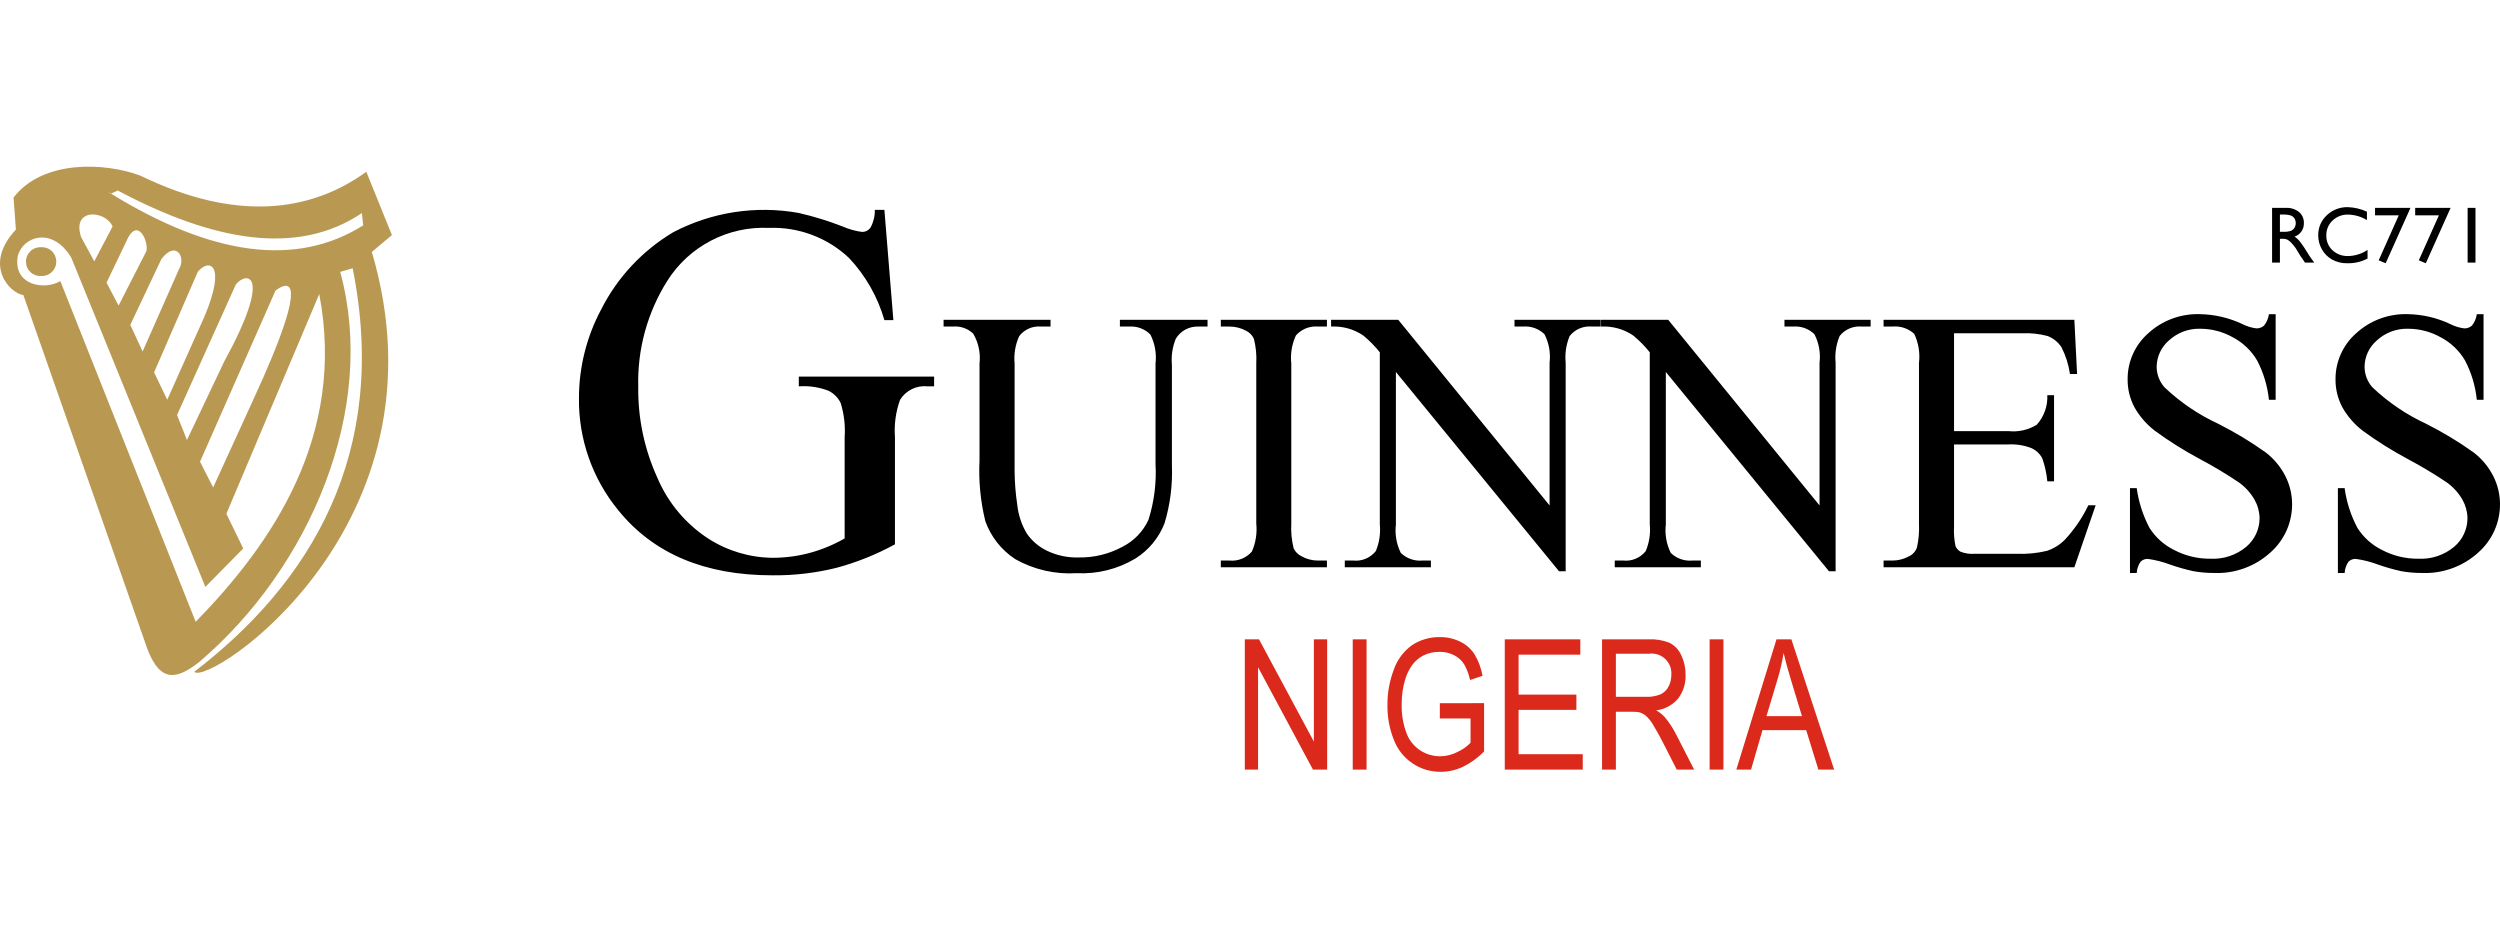 <svg width="120" height="45" viewBox="0 0 120 45" fill="none" xmlns="http://www.w3.org/2000/svg">
<g clip-path="url(#clip0_72_2281)">
<path fill-rule="evenodd" clip-rule="evenodd" d="M119.21 15.08V19.189H118.887C118.82 18.531 118.629 17.892 118.322 17.305C118.046 16.833 117.643 16.447 117.159 16.193C116.683 15.924 116.147 15.782 115.601 15.78C115.045 15.761 114.504 15.961 114.094 16.336C113.91 16.492 113.762 16.686 113.659 16.904C113.556 17.122 113.502 17.36 113.499 17.601C113.499 17.966 113.633 18.318 113.875 18.591C114.636 19.312 115.508 19.904 116.459 20.344C117.251 20.742 118.01 21.201 118.732 21.716C119.125 22.017 119.445 22.401 119.671 22.841C119.887 23.261 119.999 23.726 120 24.198C120.002 24.638 119.909 25.074 119.729 25.475C119.548 25.876 119.284 26.234 118.953 26.525C118.218 27.191 117.25 27.542 116.259 27.503C115.932 27.504 115.606 27.477 115.284 27.422C114.903 27.339 114.527 27.233 114.159 27.105C113.81 26.972 113.447 26.879 113.077 26.827C113.013 26.824 112.949 26.834 112.89 26.857C112.83 26.879 112.776 26.914 112.73 26.958C112.618 27.119 112.553 27.307 112.542 27.503H112.219V23.43H112.542C112.633 24.099 112.842 24.747 113.158 25.343C113.447 25.796 113.855 26.161 114.336 26.399C114.872 26.68 115.469 26.824 116.073 26.818C116.703 26.853 117.322 26.646 117.805 26.241C118.003 26.072 118.163 25.863 118.272 25.627C118.382 25.391 118.438 25.134 118.439 24.874C118.434 24.564 118.351 24.26 118.2 23.989C118.012 23.662 117.756 23.378 117.449 23.158C116.847 22.753 116.224 22.38 115.583 22.039C114.829 21.637 114.105 21.183 113.415 20.678C113.017 20.374 112.685 19.992 112.437 19.557C112.214 19.142 112.1 18.677 112.105 18.205C112.102 17.79 112.188 17.378 112.358 16.999C112.527 16.619 112.775 16.28 113.086 16.005C113.764 15.379 114.661 15.047 115.583 15.08C116.277 15.093 116.96 15.251 117.59 15.544C117.805 15.657 118.039 15.731 118.28 15.762C118.418 15.768 118.552 15.72 118.654 15.628C118.78 15.47 118.86 15.28 118.887 15.08L119.21 15.08ZM109.231 15.08V19.189H108.908C108.841 18.531 108.649 17.892 108.343 17.305C108.067 16.833 107.664 16.447 107.18 16.193C106.704 15.924 106.168 15.782 105.622 15.78C105.066 15.761 104.525 15.961 104.114 16.336C103.931 16.492 103.783 16.686 103.68 16.904C103.577 17.122 103.523 17.36 103.519 17.601C103.52 17.966 103.654 18.318 103.896 18.591C104.656 19.312 105.529 19.904 106.48 20.344C107.271 20.742 108.031 21.201 108.753 21.716C109.145 22.017 109.466 22.401 109.692 22.841C109.907 23.261 110.02 23.726 110.021 24.198C110.023 24.638 109.93 25.074 109.75 25.475C109.569 25.876 109.304 26.234 108.974 26.525C108.238 27.191 107.271 27.542 106.28 27.503C105.953 27.504 105.627 27.477 105.305 27.422C104.924 27.339 104.548 27.233 104.18 27.105C103.831 26.972 103.468 26.879 103.098 26.827C103.034 26.824 102.97 26.834 102.911 26.857C102.851 26.879 102.796 26.914 102.751 26.958C102.639 27.119 102.574 27.307 102.562 27.503H102.239V23.43H102.562C102.654 24.099 102.863 24.747 103.178 25.343C103.468 25.796 103.875 26.161 104.357 26.399C104.892 26.68 105.489 26.824 106.094 26.818C106.724 26.853 107.343 26.646 107.826 26.241C108.024 26.072 108.183 25.863 108.293 25.627C108.402 25.391 108.459 25.134 108.46 24.874C108.454 24.564 108.372 24.26 108.22 23.989C108.032 23.661 107.776 23.378 107.47 23.158C106.867 22.753 106.244 22.38 105.604 22.039C104.85 21.637 104.125 21.183 103.436 20.678C103.038 20.374 102.705 19.992 102.458 19.557C102.235 19.142 102.121 18.677 102.126 18.205C102.123 17.79 102.209 17.378 102.378 16.999C102.547 16.619 102.796 16.28 103.107 16.005C103.785 15.379 104.682 15.047 105.604 15.08C106.298 15.093 106.981 15.251 107.61 15.544C107.826 15.657 108.06 15.731 108.301 15.762C108.438 15.768 108.573 15.72 108.675 15.628C108.801 15.47 108.881 15.28 108.908 15.08L109.231 15.08ZM93.794 15.998V20.693H96.405C96.879 20.746 97.357 20.639 97.763 20.388C98.114 20.001 98.296 19.49 98.271 18.968H98.594V23.104H98.271C98.236 22.724 98.154 22.35 98.026 21.991C97.911 21.778 97.729 21.609 97.509 21.51C97.157 21.373 96.781 21.313 96.405 21.333H93.794V25.251C93.776 25.573 93.799 25.895 93.863 26.211C93.912 26.326 93.999 26.422 94.108 26.483C94.321 26.565 94.548 26.599 94.775 26.582H96.791C97.282 26.602 97.775 26.555 98.253 26.441C98.586 26.331 98.886 26.142 99.129 25.891C99.579 25.402 99.954 24.85 100.242 24.252H100.592L99.569 27.23H90.412V26.907H90.834C91.112 26.907 91.385 26.837 91.629 26.704C91.717 26.663 91.797 26.605 91.862 26.533C91.928 26.461 91.979 26.377 92.012 26.285C92.097 25.909 92.13 25.523 92.111 25.137V17.419C92.168 16.942 92.089 16.459 91.883 16.025C91.743 15.896 91.577 15.799 91.396 15.738C91.215 15.678 91.023 15.656 90.834 15.675H90.412V15.35H99.569L99.7 17.951H99.357C99.293 17.503 99.156 17.068 98.95 16.665C98.79 16.423 98.559 16.235 98.289 16.13C97.887 16.022 97.47 15.978 97.054 15.998H93.794ZM76.85 15.35H80.074L87.338 24.261V17.41C87.394 16.94 87.309 16.464 87.093 16.043C86.958 15.912 86.797 15.811 86.62 15.747C86.443 15.684 86.254 15.659 86.067 15.675H85.654V15.35H89.79V15.675H89.368C89.167 15.655 88.963 15.687 88.776 15.766C88.59 15.845 88.426 15.971 88.301 16.13C88.133 16.535 88.067 16.974 88.109 17.41V27.422H87.793L79.96 17.855V25.173C79.905 25.642 79.987 26.117 80.197 26.54C80.332 26.671 80.493 26.771 80.67 26.835C80.847 26.898 81.035 26.923 81.222 26.907H81.641V27.23H77.508V26.907H77.918C78.122 26.928 78.328 26.897 78.516 26.817C78.705 26.737 78.87 26.611 78.997 26.45C79.165 26.047 79.231 25.608 79.189 25.173V16.91C78.956 16.618 78.693 16.351 78.406 16.112C77.95 15.798 77.403 15.645 76.85 15.675L76.85 15.35ZM63.892 15.35H67.116L74.38 24.261V17.41C74.436 16.94 74.351 16.464 74.135 16.043C74.001 15.912 73.839 15.811 73.662 15.747C73.485 15.684 73.297 15.659 73.109 15.675H72.696V15.35H76.832V15.675H76.411C76.209 15.655 76.005 15.687 75.819 15.766C75.632 15.845 75.469 15.971 75.343 16.13C75.175 16.535 75.109 16.974 75.152 17.41V27.422H74.835L67.003 17.855V25.173C66.947 25.642 67.029 26.117 67.239 26.54C67.374 26.671 67.535 26.771 67.712 26.835C67.889 26.898 68.077 26.923 68.265 26.907H68.683V27.23H64.55V26.907H64.96C65.164 26.928 65.37 26.897 65.558 26.817C65.747 26.737 65.913 26.611 66.04 26.45C66.208 26.047 66.273 25.608 66.231 25.173V16.91C65.998 16.618 65.735 16.351 65.448 16.112C64.992 15.798 64.445 15.645 63.892 15.675V15.35ZM63.692 26.907V27.23H58.599V26.907H59.021C59.22 26.925 59.421 26.896 59.607 26.821C59.792 26.746 59.958 26.628 60.089 26.477C60.276 26.054 60.349 25.589 60.301 25.128V17.452C60.324 17.052 60.285 16.65 60.187 16.262C60.113 16.099 59.987 15.967 59.828 15.885C59.582 15.747 59.304 15.675 59.021 15.675H58.599V15.35H63.692V15.675H63.262C63.064 15.658 62.865 15.688 62.681 15.762C62.497 15.837 62.333 15.953 62.203 16.103C62.009 16.524 61.932 16.99 61.982 17.452V25.128C61.959 25.528 61.998 25.93 62.095 26.318C62.171 26.482 62.301 26.615 62.463 26.695C62.706 26.834 62.981 26.907 63.262 26.907L63.692 26.907ZM53.755 15.675V15.35H57.962V15.675H57.514C57.298 15.668 57.085 15.718 56.895 15.821C56.706 15.924 56.548 16.076 56.437 16.262C56.275 16.661 56.211 17.094 56.252 17.524V22.341C56.288 23.278 56.169 24.215 55.899 25.113C55.629 25.813 55.14 26.406 54.505 26.806C53.655 27.318 52.671 27.563 51.68 27.512C50.651 27.578 49.625 27.344 48.728 26.836C48.068 26.403 47.566 25.767 47.298 25.024C47.063 24.067 46.968 23.08 47.017 22.096V17.452C47.075 16.953 46.969 16.449 46.715 16.016C46.587 15.893 46.433 15.798 46.265 15.74C46.097 15.681 45.918 15.659 45.74 15.675H45.292V15.35H50.426V15.675H49.972C49.771 15.656 49.569 15.688 49.385 15.77C49.201 15.851 49.04 15.978 48.919 16.139C48.733 16.55 48.658 17.003 48.701 17.452V22.631C48.706 23.162 48.748 23.691 48.827 24.216C48.877 24.709 49.034 25.184 49.287 25.61C49.531 25.962 49.861 26.245 50.247 26.432C50.725 26.663 51.253 26.775 51.784 26.758C52.511 26.77 53.229 26.595 53.868 26.25C54.424 25.973 54.869 25.514 55.127 24.949C55.401 24.081 55.516 23.172 55.465 22.264V17.452C55.522 16.974 55.436 16.491 55.22 16.061C55.089 15.927 54.93 15.823 54.754 15.756C54.579 15.69 54.391 15.662 54.203 15.675H53.755ZM42.451 10.074L42.882 15.365H42.451C42.13 14.25 41.548 13.228 40.754 12.384C40.241 11.899 39.636 11.522 38.976 11.274C38.315 11.026 37.612 10.912 36.907 10.939C35.943 10.894 34.985 11.105 34.129 11.55C33.273 11.995 32.55 12.658 32.034 13.473C31.074 14.996 30.587 16.77 30.636 18.57C30.616 20.08 30.932 21.575 31.561 22.949C32.066 24.135 32.913 25.145 33.993 25.85C34.914 26.442 35.984 26.763 37.08 26.774C37.686 26.775 38.289 26.696 38.875 26.538C39.458 26.379 40.018 26.146 40.543 25.845V20.994C40.582 20.436 40.517 19.877 40.352 19.343C40.226 19.084 40.016 18.876 39.757 18.751C39.306 18.581 38.823 18.511 38.343 18.544V18.076H44.837V18.544H44.529C44.269 18.516 44.007 18.561 43.772 18.676C43.538 18.79 43.34 18.968 43.203 19.191C42.995 19.768 42.912 20.382 42.958 20.994V26.128C42.07 26.614 41.127 26.993 40.15 27.256C39.142 27.506 38.106 27.626 37.067 27.615C33.828 27.615 31.367 26.576 29.682 24.498C28.434 22.979 27.764 21.068 27.79 19.102C27.792 17.622 28.157 16.164 28.854 14.858C29.632 13.317 30.833 12.03 32.317 11.146C34.166 10.178 36.284 9.853 38.338 10.222C39.06 10.387 39.769 10.606 40.458 10.876C40.754 11.006 41.067 11.092 41.387 11.134C41.466 11.133 41.544 11.113 41.614 11.075C41.684 11.038 41.744 10.984 41.788 10.918C41.929 10.659 41.999 10.368 41.991 10.074H42.451Z" fill="black"/>
<path fill-rule="evenodd" clip-rule="evenodd" d="M84.791 34.373H86.493L85.968 32.641C85.809 32.115 85.691 31.683 85.613 31.344C85.549 31.748 85.458 32.147 85.342 32.539L84.791 34.373ZM83.344 36.941L85.271 30.687H85.986L88.039 36.941H87.282L86.697 35.047H84.6L84.05 36.941H83.344ZM82.062 36.941V30.687H82.725V36.941H82.062ZM77.562 33.448H78.99C79.232 33.459 79.475 33.419 79.701 33.33C79.87 33.253 80.008 33.121 80.091 32.954C80.18 32.781 80.225 32.589 80.224 32.394C80.235 32.252 80.215 32.11 80.164 31.978C80.113 31.845 80.033 31.726 79.93 31.629C79.827 31.531 79.703 31.458 79.568 31.415C79.433 31.372 79.29 31.359 79.149 31.379H77.562L77.562 33.448ZM76.899 36.941V30.687H79.123C79.471 30.67 79.818 30.727 80.142 30.856C80.39 30.985 80.587 31.194 80.7 31.45C80.841 31.745 80.912 32.067 80.908 32.394C80.922 32.796 80.8 33.19 80.563 33.515C80.296 33.84 79.913 34.048 79.495 34.096C79.644 34.179 79.779 34.284 79.896 34.407C80.111 34.662 80.296 34.941 80.447 35.239L81.319 36.941H80.484L79.821 35.639C79.627 35.265 79.467 34.977 79.341 34.779C79.252 34.622 79.138 34.481 79.005 34.361C78.915 34.286 78.813 34.23 78.702 34.193C78.58 34.17 78.456 34.16 78.332 34.164H77.562V36.941L76.899 36.941ZM72.229 36.941V30.687H75.855V31.425H72.892V33.34H75.667V34.074H72.892V36.203H75.972V36.941H72.229ZM69.112 34.487V33.755L71.236 33.751V36.07C70.944 36.37 70.603 36.618 70.228 36.803C69.894 36.962 69.53 37.046 69.16 37.047C68.672 37.053 68.194 36.91 67.791 36.635C67.388 36.36 67.078 35.968 66.905 35.512C66.693 34.982 66.588 34.415 66.597 33.844C66.592 33.262 66.696 32.684 66.904 32.141C67.067 31.666 67.375 31.254 67.784 30.964C68.177 30.706 68.639 30.573 69.109 30.581C69.449 30.576 69.786 30.651 70.092 30.801C70.374 30.936 70.613 31.148 70.781 31.412C70.968 31.728 71.097 32.075 71.162 32.436L70.563 32.641C70.508 32.378 70.413 32.125 70.282 31.89C70.165 31.703 69.999 31.552 69.802 31.453C69.589 31.342 69.352 31.286 69.112 31.289C68.84 31.282 68.57 31.341 68.325 31.462C68.113 31.569 67.929 31.725 67.789 31.916C67.653 32.105 67.546 32.314 67.473 32.535C67.342 32.941 67.277 33.366 67.281 33.793C67.267 34.27 67.346 34.745 67.512 35.192C67.641 35.536 67.877 35.829 68.185 36.028C68.465 36.206 68.79 36.301 69.122 36.302C69.415 36.3 69.703 36.229 69.963 36.093C70.197 35.986 70.408 35.837 70.586 35.652V34.487H69.112ZM64.931 36.941V30.687H65.595V36.941H64.931ZM59.751 36.941V30.687H60.432L63.066 35.597V30.687H63.703V36.941H63.022L60.387 32.027V36.941H59.751Z" fill="#DB291C"/>
<path fill-rule="evenodd" clip-rule="evenodd" d="M118.446 9.977H118.823V12.606H118.446V9.977ZM115.929 9.977H117.629L116.439 12.636L116.103 12.495L117.067 10.337H115.929L115.929 9.977ZM114.002 9.977H115.703L114.512 12.636L114.177 12.495L115.14 10.337H114.002V9.977ZM113.642 11.996V12.41C113.347 12.565 113.018 12.643 112.685 12.636C112.425 12.644 112.167 12.583 111.938 12.459C111.736 12.343 111.568 12.175 111.453 11.972C111.335 11.768 111.273 11.536 111.274 11.3C111.271 11.12 111.305 10.94 111.376 10.774C111.446 10.607 111.551 10.458 111.683 10.335C111.817 10.206 111.976 10.105 112.149 10.038C112.322 9.971 112.507 9.939 112.693 9.943C113.011 9.953 113.324 10.027 113.613 10.16V10.564C113.341 10.399 113.03 10.308 112.712 10.301C112.574 10.296 112.437 10.319 112.308 10.368C112.18 10.418 112.062 10.492 111.962 10.586C111.865 10.677 111.788 10.788 111.736 10.911C111.685 11.034 111.66 11.167 111.663 11.3C111.659 11.433 111.683 11.565 111.734 11.687C111.785 11.81 111.861 11.92 111.957 12.011C112.161 12.2 112.431 12.3 112.708 12.29C113.041 12.285 113.366 12.183 113.642 11.996ZM109.549 10.297H109.436V11.127H109.579C109.711 11.135 109.845 11.119 109.971 11.078C110.04 11.047 110.098 10.995 110.137 10.93C110.177 10.862 110.197 10.785 110.196 10.706C110.197 10.626 110.174 10.548 110.131 10.481C110.087 10.414 110.021 10.364 109.945 10.339C109.816 10.305 109.682 10.291 109.549 10.297ZM109.06 12.606V9.977H109.718C109.946 9.965 110.171 10.035 110.351 10.175C110.429 10.24 110.49 10.322 110.531 10.415C110.571 10.508 110.59 10.608 110.586 10.71C110.591 10.851 110.551 10.99 110.471 11.107C110.391 11.223 110.275 11.311 110.141 11.357C110.234 11.42 110.317 11.495 110.388 11.582C110.512 11.741 110.625 11.908 110.727 12.081C110.818 12.23 110.892 12.343 110.947 12.418L111.086 12.606H110.639L110.523 12.432C110.52 12.427 110.512 12.416 110.501 12.401L110.428 12.298L110.311 12.105L110.185 11.9C110.121 11.809 110.049 11.723 109.971 11.643C109.92 11.589 109.861 11.542 109.797 11.505C109.713 11.47 109.624 11.456 109.534 11.462H109.436V12.606L109.06 12.606Z" fill="black"/>
<path d="M1.968 11.865C1.874 11.861 1.78 11.876 1.692 11.909C1.605 11.942 1.524 11.993 1.457 12.058C1.389 12.124 1.335 12.202 1.299 12.289C1.263 12.375 1.244 12.469 1.245 12.562C1.246 12.656 1.265 12.749 1.303 12.835C1.341 12.922 1.396 12.999 1.464 13.063C1.533 13.128 1.614 13.177 1.702 13.209C1.791 13.241 1.885 13.255 1.978 13.249C2.072 13.253 2.166 13.238 2.254 13.205C2.342 13.172 2.422 13.121 2.49 13.056C2.557 12.99 2.611 12.912 2.647 12.825C2.684 12.739 2.702 12.646 2.702 12.552C2.701 12.457 2.681 12.365 2.643 12.278C2.606 12.192 2.551 12.115 2.482 12.051C2.414 11.986 2.333 11.937 2.244 11.905C2.156 11.873 2.062 11.859 1.968 11.865Z" fill="#B99852"/>
<path d="M18.812 11.283L17.583 8.246C14.919 10.175 11.341 10.671 6.736 8.429C5.047 7.797 2.06 7.654 0.651 9.48L0.763 11.02C-0.853 12.751 0.507 14.091 1.122 14.164L7.078 31.161C7.714 32.821 8.525 32.587 9.56 31.778C14.863 27.27 18.132 19.634 16.33 13.051L16.928 12.877C18.714 21.811 14.854 28.009 9.324 32.246C9.98 32.975 21.742 25.247 17.847 12.094L18.812 11.283ZM5.404 10.87L4.525 12.544L3.896 11.386C3.419 9.98 5.049 10.071 5.404 10.87ZM10.767 17.344L8.973 21.12L8.498 19.921L11.32 13.656C11.83 13.014 13.112 13.058 10.767 17.344ZM13.223 13.951C13.541 13.701 15.24 12.539 12.1 19.312L10.231 23.398L9.601 22.162L13.223 13.951ZM9.82 15.18L8.027 19.188L7.397 17.874L9.493 13.049C10.003 12.408 10.898 12.61 9.82 15.18ZM8.6 12.901L6.846 16.87L6.254 15.595L7.743 12.442C8.447 11.506 8.932 12.356 8.6 12.901ZM7.026 12.058L5.692 14.668L5.114 13.567L6.042 11.632C6.585 10.316 7.149 11.597 7.026 12.058ZM9.392 29.847L2.896 13.492C2.153 13.944 0.611 13.708 0.853 12.291C1.093 11.343 2.52 10.856 3.424 12.374L9.857 28.171L11.675 26.326L10.866 24.66L15.324 14.114C16.624 20.926 13.053 26.103 9.392 29.847ZM5.328 9.294L5.312 9.302L5.188 9.21C5.235 9.24 5.281 9.265 5.328 9.294L5.651 9.145C10.257 11.59 14.281 12.304 17.369 10.229L17.435 10.816C14.201 12.853 10.137 12.256 5.328 9.294Z" fill="#B99852"/>
</g>
<defs>
<clipPath id="clip0_72_2281">
<rect width="120" height="29.047" fill="white" transform="translate(0 8)"/>
</clipPath>
</defs>
</svg>
